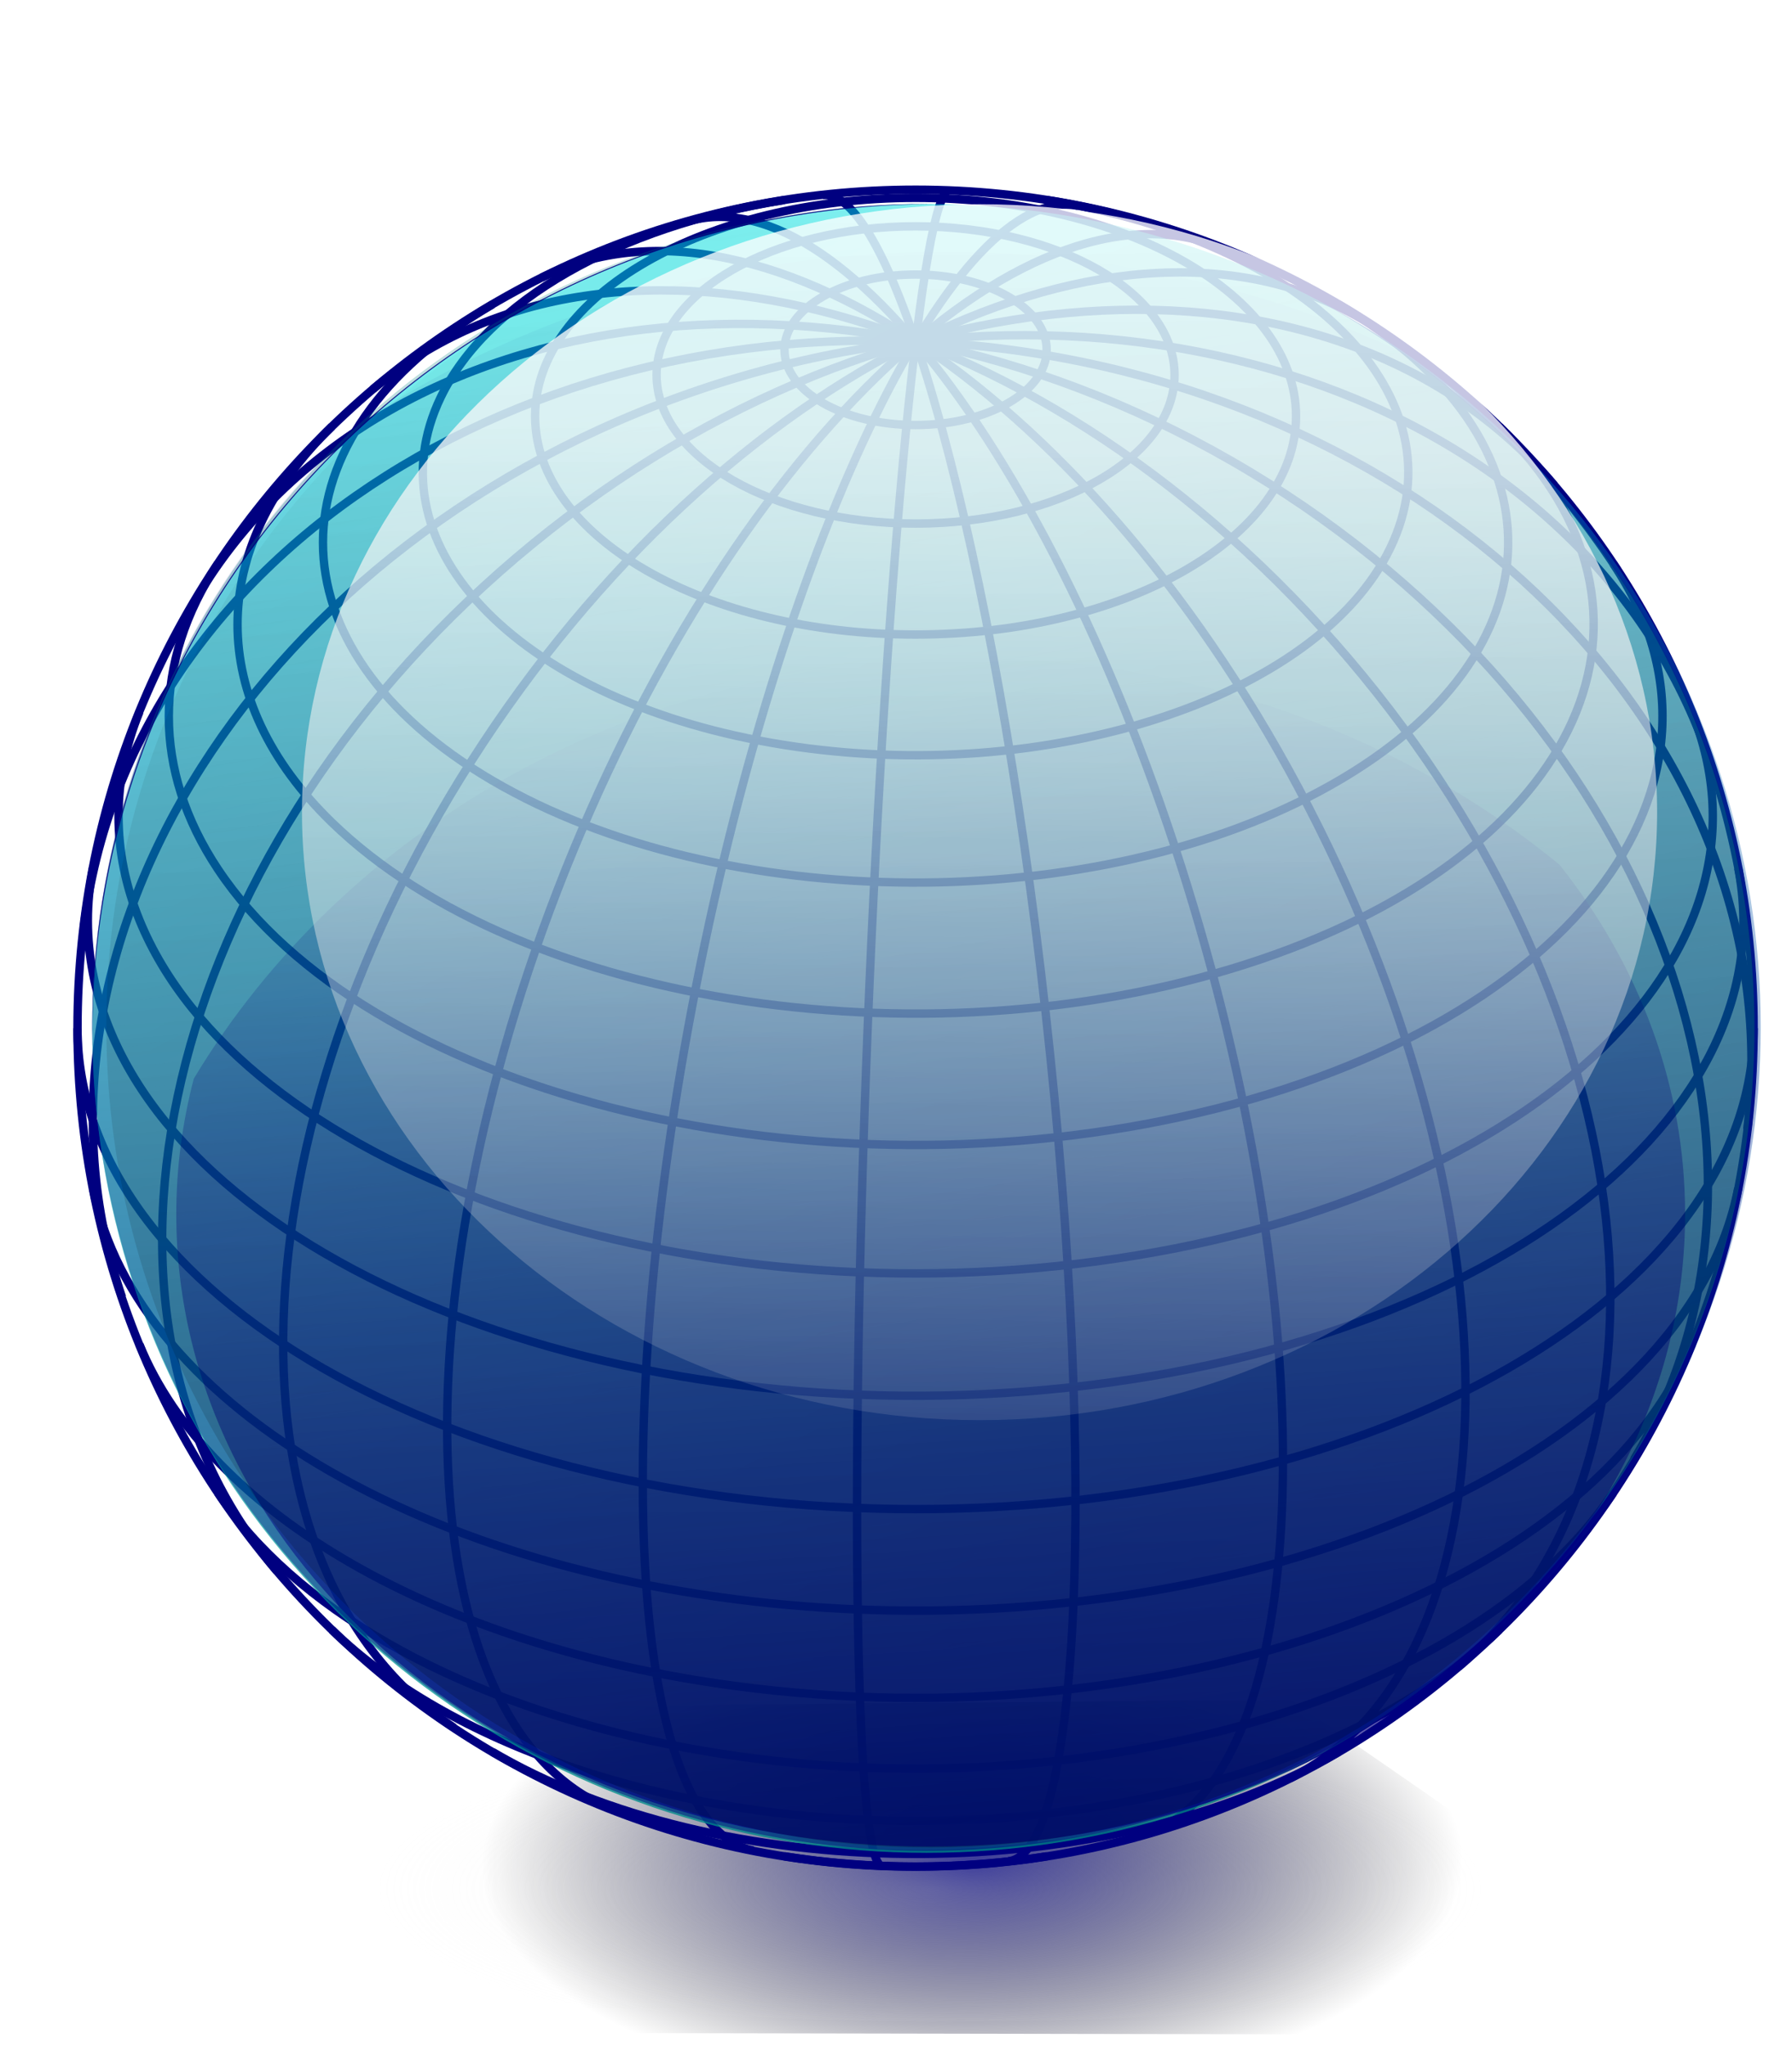 <?xml version="1.0" encoding="UTF-8" standalone="no"?>
<!-- Created with Inkscape (http://www.inkscape.org/) -->
<svg xmlns:inkscape="http://www.inkscape.org/namespaces/inkscape" xmlns:rdf="http://www.w3.org/1999/02/22-rdf-syntax-ns#" xmlns="http://www.w3.org/2000/svg" xmlns:cc="http://creativecommons.org/ns#" xmlns:xlink="http://www.w3.org/1999/xlink" xmlns:dc="http://purl.org/dc/elements/1.1/" xmlns:svg="http://www.w3.org/2000/svg" xmlns:sodipodi="http://sodipodi.sourceforge.net/DTD/sodipodi-0.dtd" xmlns:ns1="http://sozi.baierouge.fr" id="svg2" viewBox="0 0 348.17 397.34" version="1.2" inkscape:version="0.91 r13725">
  <defs id="defs4">
    <linearGradient id="linearGradient4539">
      <stop id="stop4541" style="stop-color:#e6e6e6" offset="0"/>
      <stop id="stop4543" style="stop-color:#e6e6e6;stop-opacity:0" offset="1"/>
    </linearGradient>
    <clipPath id="clipPath3607">
      <path id="path3609" style="opacity:0.88;fill:#000080" d="m415.71 328.38a170.71 168.57 0 1 1 -341.43 0 170.71 168.57 0 1 1 341.43 0z" transform="matrix(.797 0 0 .491 29.71 254.99)"/>
    </clipPath>
    <clipPath id="clipPath3611">
      <path id="path3613" style="opacity:0.88;fill:#000080" d="m415.71 328.38a170.71 168.57 0 1 1 -341.43 0 170.71 168.57 0 1 1 341.43 0z" transform="matrix(.962 0 0 .983 7.187 8.535)"/>
    </clipPath>
    <clipPath id="clipPath3615">
      <path id="path3617" style="opacity:0.88;fill:#000080" d="m415.71 328.38a170.71 168.57 0 1 1 -341.43 0 170.71 168.57 0 1 1 341.43 0z" transform="matrix(.962 0 0 .983 12.686 9.939)"/>
    </clipPath>
    <filter id="filter4462" color-interpolation-filters="sRGB">
      <feGaussianBlur id="feGaussianBlur4464" stdDeviation="4.693"/>
    </filter>
    <radialGradient id="radialGradient3406" gradientUnits="userSpaceOnUse" cy="1033.1" cx="652.73" gradientTransform="matrix(-.186 .001 -0 -.088 375.6 897.43)" r="539.29">
      <stop id="stop4531" style="stop-color:#000080" offset="0"/>
      <stop id="stop4533" style="stop-color:#000000;stop-opacity:0" offset="1"/>
    </radialGradient>
    <linearGradient id="linearGradient3416" y2="559.51" gradientUnits="userSpaceOnUse" x2="248.57" gradientTransform="matrix(.931 0 0 1 19.606 0)" y1="866.65" x1="265.71">
      <stop id="stop3638" style="stop-color:#000080" offset="0"/>
      <stop id="stop3640" style="stop-color:#000080;stop-opacity:0" offset="1"/>
    </linearGradient>
    <radialGradient id="radialGradient3461" xlink:href="#linearGradient4539" gradientUnits="userSpaceOnUse" cy="221.84" cx="347.56" gradientTransform="matrix(-0 1.036 -.672 -.001 386.08 -8.354)" r="172.86"/>
    <linearGradient id="linearGradient3463" y2="51.877" gradientUnits="userSpaceOnUse" x2="179.02" y1="607.93" x1="271.12">
      <stop id="stop3579" style="stop-color:#008080" offset="0"/>
      <stop id="stop3581" style="stop-color:#008080;stop-opacity:0" offset="1"/>
    </linearGradient>
    <linearGradient id="linearGradient3465" y2="482.96" gradientUnits="userSpaceOnUse" x2="321.98" y1="-188.24" x1="-29.928">
      <stop id="stop3589" style="stop-color:#00ffff" offset="0"/>
      <stop id="stop3591" style="stop-color:#00ffff;stop-opacity:0" offset="1"/>
    </linearGradient>
    <linearGradient id="linearGradient3467" y2="330.79" gradientUnits="userSpaceOnUse" x2="219.92" y1="635.63" x1="233.58">
      <stop id="stop3599" style="stop-color:#000080" offset="0"/>
      <stop id="stop3601" style="stop-color:#000080;stop-opacity:0" offset="1"/>
    </linearGradient>
    <linearGradient id="linearGradient3469" y2="344.16" gradientUnits="userSpaceOnUse" x2="254.48" y1="226.95" x1="255.97">
      <stop id="stop3648" style="stop-color:#ffffff" offset="0"/>
      <stop id="stop3650" style="stop-color:#ffffff;stop-opacity:0" offset="1"/>
    </linearGradient>
    <linearGradient id="linearGradient3471" y2="146.95" gradientUnits="userSpaceOnUse" x2="241.43" y1="762.05" x1="247.29">
      <stop id="stop4500" style="stop-color:#000000" offset="0"/>
      <stop id="stop4502" style="stop-color:#000000;stop-opacity:0" offset="1"/>
    </linearGradient>
  </defs>
  <g id="layer1" transform="translate(-323.18 -466.53)">
    <g id="g3365" transform="matrix(.95 0 0 .95 176.9 58.118)">
      <g id="g3155" transform="translate(98.599 3.585)">
        <path id="path4509" style="fill:url(#radialGradient3406)" d="m181.82 774.97 137.55-1.182 99.196 68.571-332.86-0.596z"/>
        <path id="path4535" style="opacity:0.33;fill:url(#radialGradient3461)" d="m414.29 324.09c0 97.833-77.391 177.14-172.86 177.14-95.466 0-172.86-79.31-172.86-177.14 0-97.833 77.391-177.14 172.86-177.14 95.466 0 172.86 79.31 172.86 177.14z" transform="matrix(.975 0 0 .181 14.557 748.84)"/>
        <path id="path3138" style="stroke:#000080;fill:none" d="m1.5314e-7 100c-3.156 0-5.715-44.772-5.715-100s2.559-100 5.715-100h2.6524e-7" transform="matrix(1.712 .069 -.069 1.712 242.63 636.5)"/>
        <path id="path3140" style="stroke:#000080;fill:none" d="m7.1462e-7 100c-14.729 0-26.67-44.772-26.67-100s11.941-100 26.67-100h0" transform="matrix(1.681 .332 -.332 1.681 242.63 636.5)"/>
        <path id="path3142" style="stroke:#000080;fill:none" d="m0 100c-25.299 0-45.807-44.772-45.807-100s20.508-100 45.807-100h0" transform="matrix(1.598 .618 -.618 1.598 242.63 636.5)"/>
        <path id="path3144" style="stroke:#000080;fill:none" d="m0 100c-34.144 0-61.823-44.772-61.823-100s27.679-100 61.823-100h0" transform="matrix(1.43 .944 -.944 1.43 242.63 636.5)"/>
        <path id="path3146" style="stroke:#000080;fill:none" d="m0 100c-40.662 0-73.626-44.772-73.626-100s32.964-100 73.626-100h0" transform="matrix(1.11 1.306 -1.306 1.11 242.63 636.5)"/>
        <path id="path3148" style="stroke:#000080;fill:none" d="m0 100c-44.41 0-80.411-44.772-80.411-100s36.001-100 80.411-100h0" transform="matrix(.55 1.623 -1.623 .55 242.63 636.5)"/>
        <path id="path3150" style="stroke:#000080;fill:none" d="m0-100c45.131 0 81.717 44.772 81.717 100s-36.586 100-81.717 100" transform="matrix(.207 -1.701 1.701 .207 242.63 636.5)"/>
        <path id="path3152" style="stroke:#000080;fill:none" d="m0-100c42.776 0 77.453 44.772 77.453 100s-34.677 100-77.453 100" transform="matrix(0.882 -1.469 1.469 0.882 242.63 636.5)"/>
        <path id="path3154" style="stroke:#000080;fill:none" d="m0-100c37.507 0 67.912 44.772 67.912 100s-30.405 100-67.912 100" transform="matrix(1.306 -1.11 1.11 1.306 242.63 636.5)"/>
        <path id="path3156" style="stroke:#000080;fill:none" d="m0-100c29.681 0 53.742 44.772 53.742 100s-24.061 100-53.742 100" transform="matrix(1.534 -.765 .765 1.534 242.63 636.5)"/>
        <path id="path3158" style="stroke:#000080;fill:none" d="m7.0439e-7 -100c19.833 0 35.91 44.772 35.91 100s-16.077 100-35.91 100" transform="matrix(1.65 -.462 .462 1.65 242.63 636.5)"/>
        <path id="path3160" style="stroke:#000080;fill:none" d="m3.0661e-7 -100c8.633 0 15.631 44.772 15.631 100s-6.998 100-15.631 100" transform="matrix(1.703 -.19 .19 1.703 242.63 636.5)"/>
        <path id="path3164" style="stroke:#000080;fill:none" d="m15.682 98.764c-10.262 1.629-21.102 1.629-31.364 0" transform="matrix(1.714 0 0 1.714 242.63 636.5)"/>
        <path id="path3166" style="stroke:#000080;fill:none" d="m50.483 86.323c-27.345 15.992-72.114 16.242-99.995 0.557-0.327-0.184-0.65-0.369-0.971-0.557" transform="matrix(1.714 0 0 1.714 242.63 636.5)"/>
        <path id="path3168" style="stroke:#000080;fill:none" d="m69.65 71.756c-22.73 22.064-72.34 29.384-110.81 16.343-11.746-3.982-21.548-9.604-28.49-16.343" transform="matrix(1.714 0 0 1.714 242.63 636.5)"/>
        <path id="path3170" style="stroke:#000080;fill:none" d="m83.237 55.422c-17.556 26.368-69.055 39.581-115.03 29.51-23.685-5.189-42.397-15.922-51.444-29.51" transform="matrix(1.714 0 0 1.714 242.63 636.5)"/>
        <path id="path3172" style="stroke:#000080;fill:none" d="m92.612 37.724c-11.951 29.338-63.102 47.564-114.25 40.71-35.232-4.722-62.742-20.501-70.974-40.71" transform="matrix(1.714 0 0 1.714 242.63 636.5)"/>
        <path id="path3174" style="stroke:#000080;fill:none" d="m98.16 19.097c-6.05 31.096-54.902 53.49-109.11 50.02-45.879-2.936-82.09-23.706-87.21-50.02" transform="matrix(1.714 0 0 1.714 242.63 636.5)"/>
        <path id="path3176" style="stroke:#000080;fill:none" d="m100 0c0 31.678-44.772 57.359-100 57.359s-100-25.681-100-57.359v-0" transform="matrix(1.714 0 0 1.714 242.63 636.5)"/>
        <path id="path3178" style="stroke:#000080;fill:none" d="m98.16-19.097c6.05 31.095-32.994 59.116-87.206 62.586s-103.06-18.925-109.11-50.02c-0.812-4.176-0.812-8.39-0-12.566" transform="matrix(1.714 0 0 1.714 242.63 636.5)"/>
        <path id="path3180" style="stroke:#000080;fill:none" d="m92.612-37.724c11.948 29.338-19.826 58.677-70.974 65.532-51.148 6.854-102.3-11.372-114.25-40.71-3.325-8.164-3.325-16.658 0-24.822" transform="matrix(1.714 0 0 1.714 242.63 636.5)"/>
        <path id="path3182" style="stroke:#000080;fill:none" d="m83.237-55.422c17.553 26.368-5.478 55.907-51.448 65.977-45.971 10.07-97.47-3.142-115.03-29.51-7.818-11.742-7.818-24.725-0-36.467" transform="matrix(1.714 0 0 1.714 242.63 636.5)"/>
        <path id="path3184" style="stroke:#000080;fill:none" d="m69.65-71.756c22.731 22.064 9.974 50.52-28.493 63.558s-88.077 5.721-110.81-16.343c-15.002-14.562-15.002-32.653 0-47.215" transform="matrix(1.714 0 0 1.714 242.63 636.5)"/>
        <path id="path3186" style="stroke:#000080;fill:none" d="m50.483-86.322c27.345 15.992 26.91 41.672-0.971 57.356-27.881 15.685-72.65 15.435-99.995-0.557-26.97-15.773-26.97-41.026-0-56.799" transform="matrix(1.714 0 0 1.714 242.63 636.5)"/>
        <path id="path3188" style="stroke:#000080;fill:none" d="m15.682-98.764c31.286 4.968 49.627 23.543 40.966 41.488-8.661 17.945-41.044 28.466-72.33 23.498-31.286-4.968-49.627-23.543-40.966-41.488 5.51-11.417 21.062-20.337 40.966-23.498" transform="matrix(1.714 0 0 1.714 242.63 636.5)"/>
        <path id="path3190" style="stroke:#000080;fill:none" d="m45.399-72.987c0 14.382-20.326 26.041-45.399 26.041s-45.399-11.659-45.399-26.041 20.326-26.041 45.399-26.041 45.399 11.659 45.399 26.041z" transform="matrix(1.714 0 0 1.714 242.63 636.5)"/>
        <path id="path3192" style="stroke:#000080;fill:none" d="m30.902-77.906c0 9.79-13.835 17.725-30.902 17.725s-30.902-7.936-30.902-17.725c0-9.79 13.835-17.725 30.902-17.725s30.902 7.936 30.902 17.725z" transform="matrix(1.714 0 0 1.714 242.63 636.5)"/>
        <path id="path3194" style="stroke:#000080;fill:none" d="m15.643-80.907c0 4.956-7.004 8.974-15.643 8.974-8.64 0-15.643-4.018-15.643-8.974s7.004-8.974 15.643-8.974c8.64 0 15.643 4.018 15.643 8.974z" transform="matrix(1.714 0 0 1.714 242.63 636.5)"/>
        <path id="path3196" style="stroke:#000080;fill:none" d="m100 0c0 55.228-44.772 100-100 100s-100-44.772-100-100 44.772-100 100-100 100 44.772 100 100z" transform="matrix(1.714 0 0 1.714 242.63 636.5)"/>
        <path id="path3575" style="stroke:#000080;stroke-width:.2;fill:url(#linearGradient3463)" clip-path="url(#clipPath3615)" d="m411.43 332.67c0 92.31-74.513 167.14-166.43 167.14-91.916 0-166.43-74.832-166.43-167.14 0-92.31 74.513-167.14 166.43-167.14 91.916 0 166.43 74.832 166.43 167.14z" transform="matrix(1.039 0 0 1.017 -13.184 298.16)"/>
        <path id="path3585" style="opacity:0.88;stroke:#000080;stroke-width:.2;fill:url(#linearGradient3465)" clip-path="url(#clipPath3611)" d="m411.43 332.67c0 92.31-74.513 167.14-166.43 167.14-91.916 0-166.43-74.832-166.43-167.14 0-92.31 74.513-167.14 166.43-167.14 91.916 0 166.43 74.832 166.43 167.14z" transform="matrix(1.039 0 0 1.017 -7.469 299.58)"/>
        <path id="path3595" style="opacity:0.88;fill:url(#linearGradient3467)" clip-path="url(#clipPath3607)" d="m382.86 419.81c0 44.972-69.396 81.429-155 81.429s-155-36.457-155-81.429 69.396-81.429 155-81.429 155 36.457 155 81.429z" transform="matrix(1.254 0 0 2.035 -37.264 -210.78)"/>
        <path id="path3627" style="opacity:0.88;fill:url(#linearGradient3416)" d="m253.66 560.86c-68.374 0-127.86 34.736-158.65 85.969-2.321 8.918-3.579 18.186-3.579 27.688 0 71.403 69.08 129.28 154.29 129.28s154.29-57.879 154.29-129.28c0-26.406-9.474-50.973-25.691-71.438-32.023-26.247-74.297-42.219-120.66-42.219z"/>
        <path id="path3644" style="opacity:0.88;filter:url(#filter4462);fill:url(#linearGradient3469)" d="m382.86 263.38c0 33.532-59.482 60.714-132.86 60.714-73.375 0-132.86-27.183-132.86-60.714 0-33.532 59.482-60.714 132.86-60.714 73.375 0 132.86 27.183 132.86 60.714z" transform="matrix(1.043 0 0 2.047 -5.038 53.207)"/>
        <path id="path4496" style="opacity:0.33;fill:url(#linearGradient3471)" d="m414.29 324.09c0 97.833-77.391 177.14-172.86 177.14-95.466 0-172.86-79.31-172.86-177.14 0-97.833 77.391-177.14 172.86-177.14 95.466 0 172.86 79.31 172.86 177.14z" transform="matrix(.975 0 0 .948 10.272 328.83)"/>
        <path id="path4547" style="opacity:0.22;fill:url(#radialGradient3461)" d="m414.29 324.09c0 97.833-77.391 177.14-172.86 177.14-95.466 0-172.86-79.31-172.86-177.14 0-97.833 77.391-177.14 172.86-177.14 95.466 0 172.86 79.31 172.86 177.14z" transform="matrix(.57 0 0 .266 112.33 673.54)"/>
      </g>
    </g>
  </g>
</svg>
